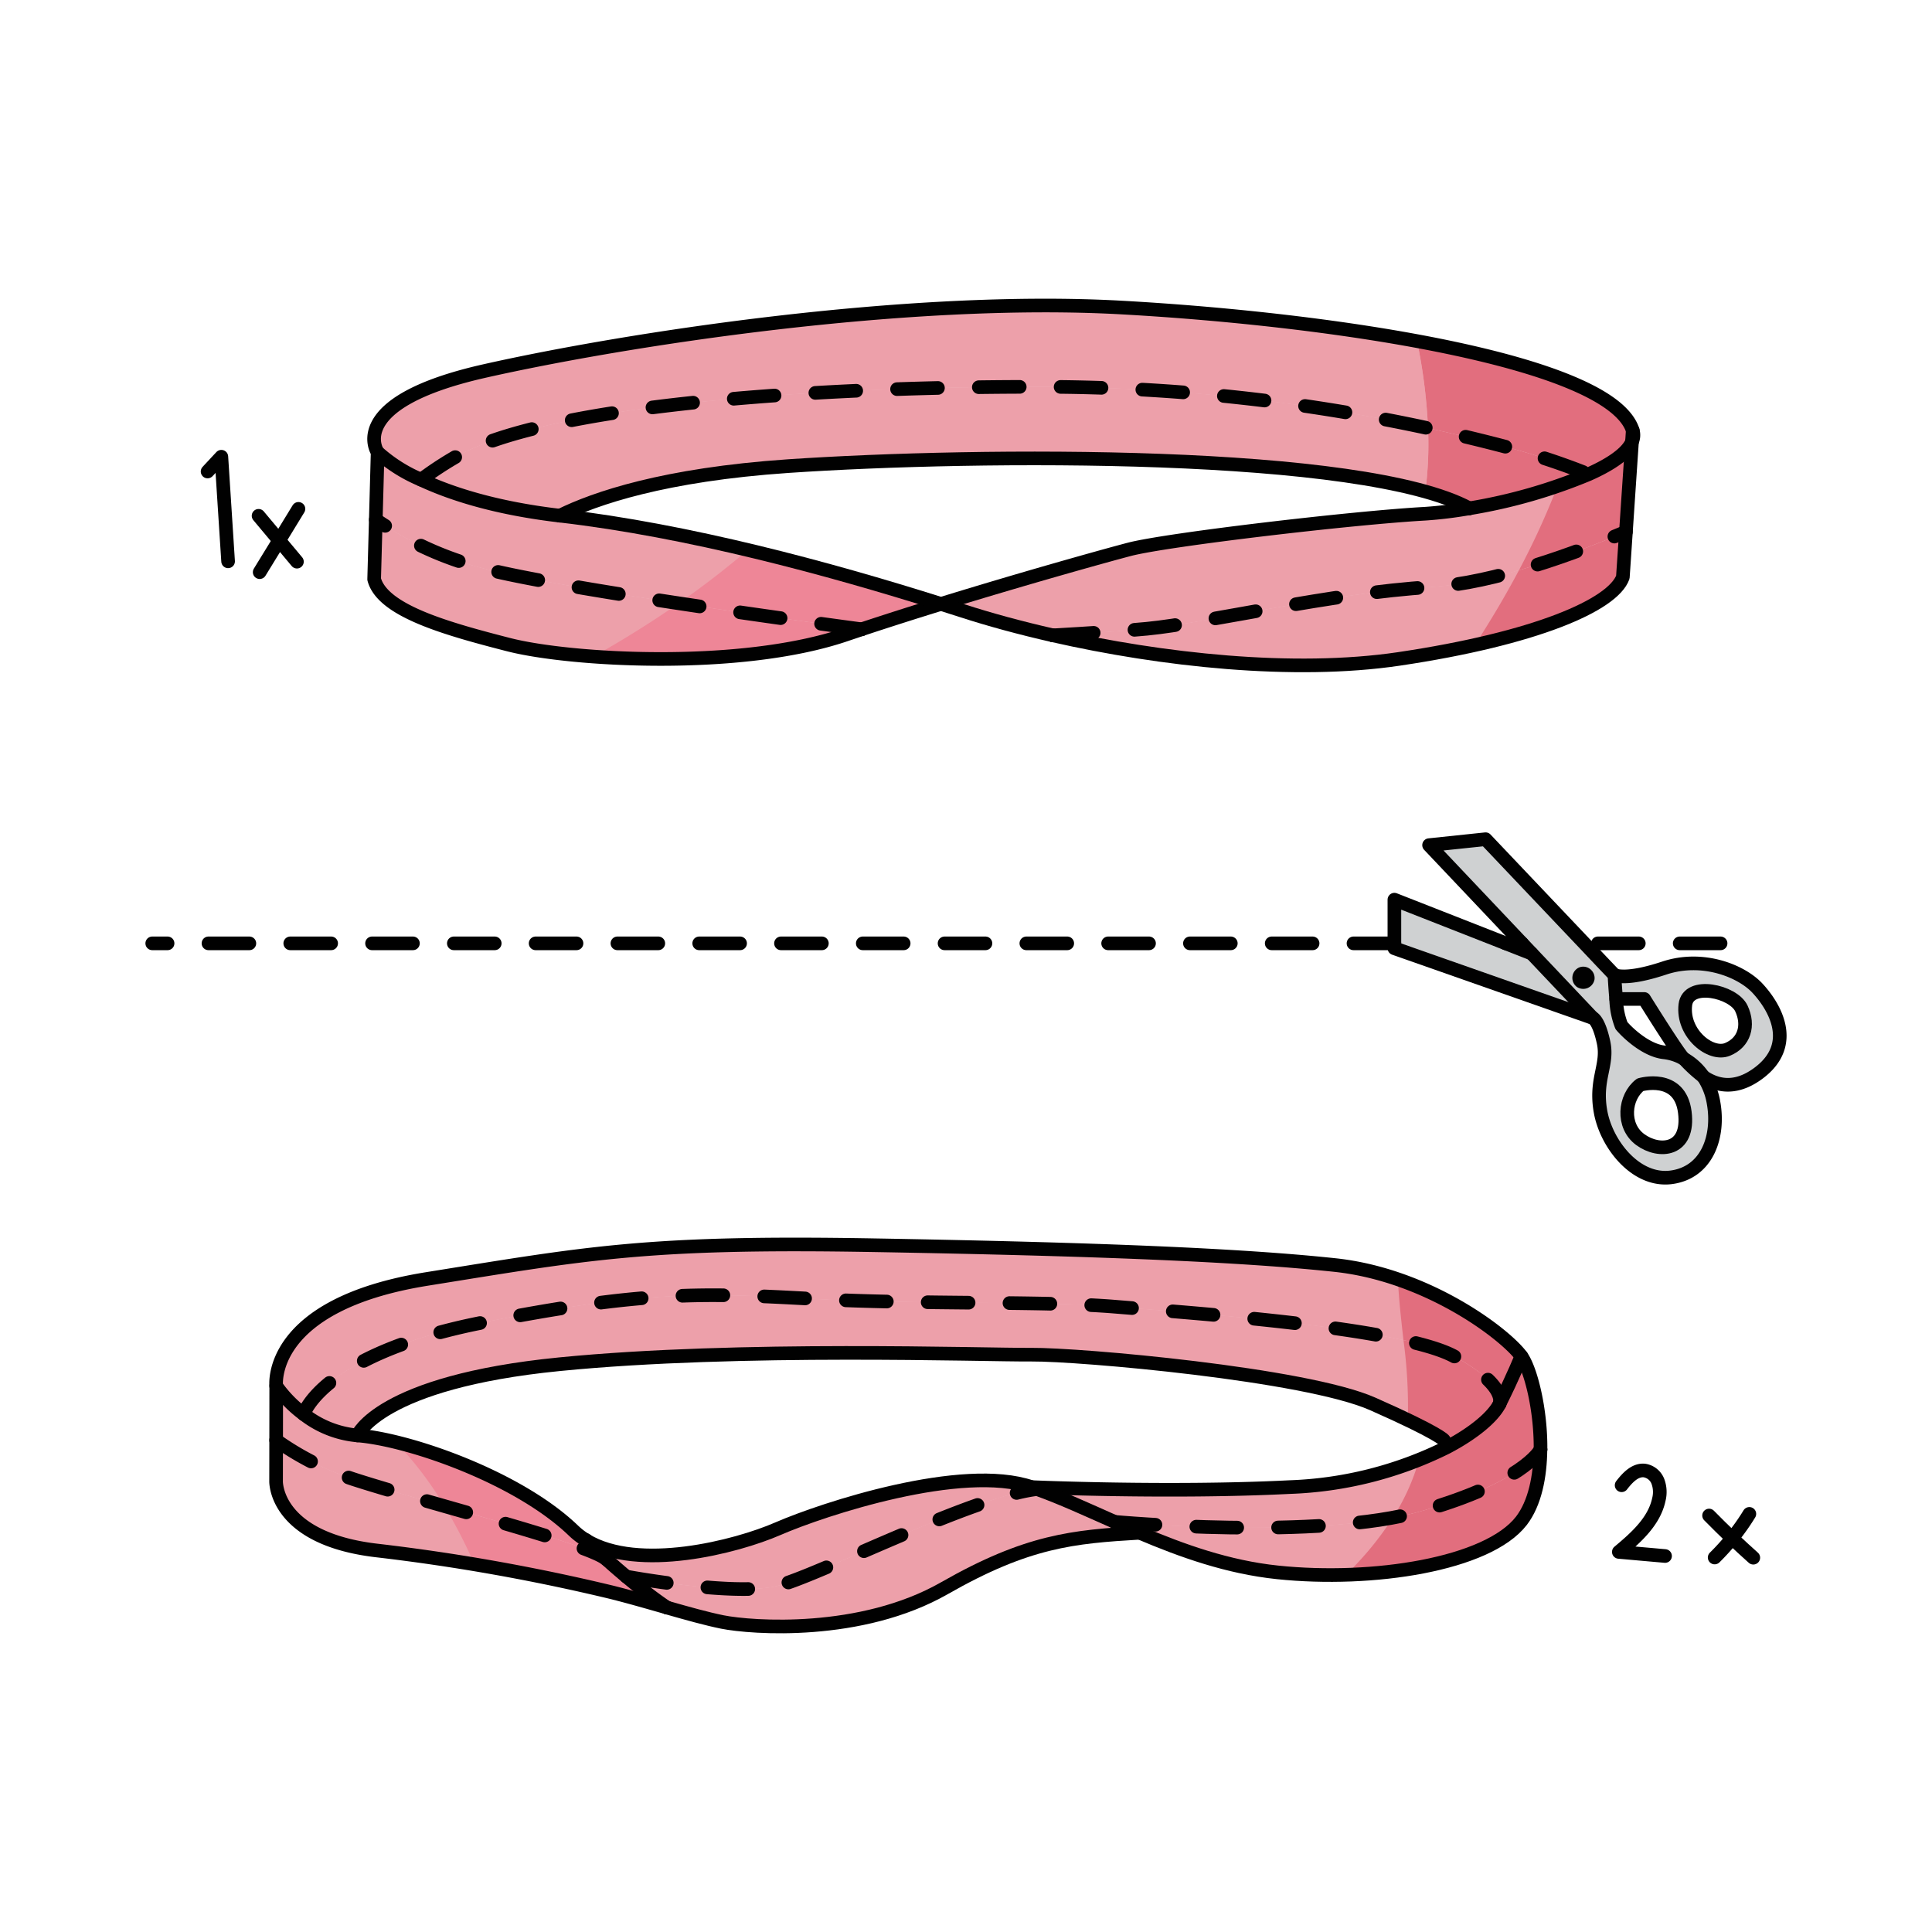 <svg id="Layer_1" data-name="Layer 1" xmlns="http://www.w3.org/2000/svg" width="100mm" height="100mm" viewBox="0 0 283.465 283.465">
  <g>
    <g>
      <path d="M85.987,225.989c.19.19,1.31,1.29,2.98,2.79-2.66-2.31-26.33-8.26-37.1-11.75a42.146,42.146,0,0,1-11.35-5.72l.01-7.95a18.27,18.27,0,0,0,4.03,4.12,14.913,14.913,0,0,0,7.89,3.13c7.57.6,23.57,6.13,31.71,13.98a10.31,10.31,0,0,0,1.82,1.39Z" fill="#eda0aa"/>
      <path d="M91.9,231.319c1.79,1.5,3.84,3.11,5.93,4.53-2.64-.75-5.42-1.56-8.14-2.24a291.711,291.711,0,0,0-34.33-6.11c-15.12-1.74-14.85-10.18-14.85-10.18l.01-6.01a42.146,42.146,0,0,0,11.35,5.72c10.77,3.49,34.44,9.44,37.1,11.75C89.817,229.539,90.807,230.409,91.9,231.319Z" fill="#eda0aa"/>
      <path d="M85.987,225.989c7.65,4.65,21.98.99,28.14-1.69,6.69-2.91,27.05-9.6,37.23-6.11.27.09.54.19.81.29-9.53,1.07-32.6,12.95-38.33,14.26-6.4,1.45-21.94-1.42-21.94-1.42-1.09-.91-2.08-1.78-2.93-2.54C87.3,227.279,86.177,226.179,85.987,225.989Z" fill="#eda0aa"/>
      <path d="M163.547,223.289c1.2.54,2.42,1.07,3.67,1.6-9.75.58-16.44,1.16-28.66,8.14s-28.22,5.82-32.58,4.95c-2.32-.47-5.13-1.26-8.14-2.12a.01.01,0,0,1-.01-.01c-2.09-1.42-4.14-3.03-5.93-4.53,0,0,15.54,2.87,21.94,1.42,5.73-1.31,28.8-13.19,38.33-14.26C155.737,219.759,159.527,221.509,163.547,223.289Z" fill="#eda0aa"/>
      <path d="M163.547,223.289s29.99,2.76,45.12-1.61c14.66-4.22,17.21-8.72,17.35-9-.04,3.96-.81,7.87-2.8,10.46-4.95,6.4-21.82,9.02-35.78,7.56-7.28-.76-14.01-3.17-20.22-5.81C165.967,224.359,164.747,223.829,163.547,223.289Z" fill="#eda0aa"/>
      <path d="M151.357,218.189s20.37.88,37.82,0a56.034,56.034,0,0,0,23.09-5.84c4.19-2.2,6.86-4.59,7.75-6.37a.077.077,0,0,1,.01-.03c2.03-4.06,3.19-6.96,3.19-6.96,1.38,1.91,2.87,7.84,2.81,13.68l-.01.01c-.14.28-2.69,4.78-17.35,9-15.13,4.37-45.12,1.61-45.12,1.61-4.02-1.78-7.81-3.53-11.38-4.81C151.9,218.379,151.627,218.279,151.357,218.189Z" fill="#eda0aa"/>
      <path d="M213.327,198.989c7.49,4.05,6.81,6.66,6.7,6.96a.077.077,0,0,0-.01.03c-.89,1.78-3.56,4.17-7.75,6.37l-.4-1.04s-.58-.97-10.47-5.33-43.06-7.28-50.04-7.22-42.76-1.22-69.26,1.4-29.65,10.45-29.65,10.45a14.913,14.913,0,0,1-7.89-3.13c.14-.4,3.21-8.89,26.22-13.43,23.56-4.66,32.29-4.37,48.29-3.49s33.97.29,44.48,1.16S205.337,194.689,213.327,198.989Z" fill="#eda0aa"/>
      <path d="M223.217,198.989s-1.16,2.9-3.19,6.96c.11-.3.79-2.91-6.7-6.96-7.99-4.3-39.28-6.4-49.78-7.27s-28.48-.29-44.48-1.16-24.73-1.17-48.29,3.49c-23.01,4.54-26.08,13.03-26.22,13.43a18.27,18.27,0,0,1-4.03-4.12s-1.46-11.93,22.11-15.71,32.29-5.53,65.45-4.95,54.11,1.46,67.78,2.91S220.887,195.789,223.217,198.989Z" fill="#eda0aa"/>
      <path d="M55.417,66.359a22.712,22.712,0,0,0,6.37,4.02c4.2,1.97,10.75,4.16,20.36,5.28h.03c18.84,2.19,39.28,7.71,55.88,12.95-3.94,1.22-7.91,2.48-11.64,3.72h-.01c-16.47-2.22-44.57-6.21-54.99-8.81a49.966,49.966,0,0,1-14.76-6.28c-.53-.33-1.04-.67-1.52-.99l.27-9.89Z" fill="#eda0aa"/>
      <path d="M126.407,92.329c-.79.27-1.57.53-2.34.79-15.42,5.24-40.44,3.78-49.46,1.46s-18.49-4.95-19.71-9.6l.24-8.73c.48.32.99.66,1.52.99a49.966,49.966,0,0,0,14.76,6.28C81.837,86.119,109.937,90.109,126.407,92.329Z" fill="#eda0aa"/>
      <path d="M220.647,65.479a109.171,109.171,0,0,1,12.43,4.1,78.378,78.378,0,0,1-17.47,5h-.02c-15.69-8.48-71.75-8.1-99.95-6.19-18.17,1.24-28.32,4.72-33.48,7.27h-.01c-9.61-1.12-16.16-3.31-20.36-5.28a51.056,51.056,0,0,1,4.68-3.12c13.09-7.82,52.66-10.5,84.95-10.5A268.95,268.95,0,0,1,220.647,65.479Z" fill="#eda0aa"/>
      <path d="M239.557,63.159l-.11,1.66c-.71,1.68-3.11,3.31-6.37,4.76a109.171,109.171,0,0,0-12.43-4.1,268.95,268.95,0,0,0-69.23-8.72c-32.29,0-71.86,2.68-84.95,10.5a51.056,51.056,0,0,0-4.68,3.12,22.712,22.712,0,0,1-6.37-4.02h-.01s-4.94-7.28,15.71-11.93,61.97-11.05,93.39-9.31S236.357,52.979,239.557,63.159Z" fill="#eda0aa"/>
      <path d="M238.557,78.029l-.45,6.65c-1.46,4.08-12.8,9.02-32.87,12-15.44,2.29-34.83.16-50.75-3.46,5.07-.29,10.29-.63,13.8-.97,9.02-.88,27.05-5.24,41.6-6.11C219.307,85.569,231.287,81.1,238.557,78.029Z" fill="#eda0aa"/>
      <path d="M239.447,64.819l-.49,7.25-.4,5.96c-7.27,3.07-19.25,7.54-28.67,8.11-14.55.87-32.58,5.23-41.6,6.11-3.51.34-8.73.68-13.8.97h-.01c-4.79-1.09-9.26-2.31-13.22-3.59-1.05-.34-2.11-.68-3.2-1.02,11.97-3.69,23.66-6.96,27.61-8,5.53-1.45,32.87-4.65,43.34-5.23a60.17,60.17,0,0,0,6.58-.8h.02a78.378,78.378,0,0,0,17.47-5C236.337,68.129,238.737,66.5,239.447,64.819Z" fill="#eda0aa"/>
      <path d="M257.817,144.949c2.33,2.47,6.11,8.29,0,12.65-3.36,2.4-6.05,1.63-7.9.37l-.01-.01a8.406,8.406,0,0,0-2.84-2.61.035.035,0,0,0-.02-.01c-.92-.9-5.81-8.77-5.81-8.77h-4.11c-.17-1.79-.25-3.51-.25-3.51s1.6.87,7.29-1.02S255.5,142.469,257.817,144.949Zm-4.36,9.02c2.47-1.02,3.2-3.5,2.04-6.01s-7.8-4.02-8.22-.54C246.777,151.639,250.987,154.979,253.457,153.969Z" fill="#cfd1d2"/>
      <path d="M231.927,143.979a.68.68,0,0,0,1.03-.41.647.647,0,0,0-.2-.54l2.15-2.04,1.97,2.07s.08,1.72.25,3.51a11.577,11.577,0,0,0,.77,3.9c.72.88,3.52,3.64,6.27,3.93a7.536,7.536,0,0,1,2.88.94.035.035,0,0,1,.02.01.22.22,0,0,0,.06.05,20.923,20.923,0,0,0,2.78,2.56l.01.01a9.884,9.884,0,0,1,1.5,3.85c.88,4.95-.96,10.18-6.15,10.91s-9.56-4.8-10.43-9.6,1.16-6.84.44-10.18-1.6-3.6-1.6-3.6l-3.51-3.71Zm8.73,23.22c2.76,2.04,7.27,1.71,6.54-4.02s-6.54-4.02-6.54-4.02C238.327,160.949,237.9,165.169,240.657,167.2Z" fill="#cfd1d2"/>
      <path d="M232.757,143.029a.647.647,0,0,1,.2.54.68.68,0,0,1-1.03.41l-1.76,1.66-5.43-5.73-1.42-1.5L209.677,124l8.29-.87,14.5,15.28,2.44,2.58Z" fill="#cfd1d2"/>
      <polygon points="230.167 145.639 233.677 149.349 204.587 139.129 204.587 138.409 204.587 131.999 220.917 138.409 224.737 139.909 230.167 145.639" fill="#cfd1d2"/>
    </g>
    <g>
      <path d="M52.447,210.609a14.913,14.913,0,0,1-7.89-3.13,18.27,18.27,0,0,1-4.03-4.12l-.01,7.95a42.146,42.146,0,0,0,11.35,5.72c3.482,1.128,8.314,2.514,13.348,3.951a53.456,53.456,0,0,0-7.121-9.378A37.212,37.212,0,0,0,52.447,210.609Z" fill="#eda0aa"/>
      <path d="M85.987,225.989l-.01-.01a10.31,10.31,0,0,1-1.82-1.39C77.7,218.362,66.311,213.607,58.094,211.6a53.456,53.456,0,0,1,7.121,9.378c10.533,3.006,21.952,6.236,23.752,7.8C87.3,227.279,86.177,226.179,85.987,225.989Z" fill="#ee8697"/>
      <path d="M51.867,217.029a42.146,42.146,0,0,1-11.35-5.72l-.01,6.01s-.27,8.44,14.85,10.18c5.02.581,9.839,1.29,14.261,2.03a75.064,75.064,0,0,0-4.4-8.549C60.181,219.543,55.349,218.157,51.867,217.029Z" fill="#eda0aa"/>
      <path d="M97.827,235.849c-2.09-1.42-4.14-3.03-5.93-4.53-1.09-.91-2.08-1.78-2.93-2.54-1.8-1.563-13.219-4.793-23.752-7.8a75.064,75.064,0,0,1,4.4,8.549c8.906,1.491,16.18,3.111,20.069,4.08C92.407,234.289,95.187,235.1,97.827,235.849Z" fill="#ee8697"/>
      <path d="M85.987,225.989c7.65,4.65,21.98.99,28.14-1.69,6.69-2.91,27.05-9.6,37.23-6.11.27.09.54.19.81.29-9.53,1.07-32.6,12.95-38.33,14.26-6.4,1.45-21.94-1.42-21.94-1.42-1.09-.91-2.08-1.78-2.93-2.54C87.3,227.279,86.177,226.179,85.987,225.989Z" fill="#eda0aa"/>
      <path d="M163.547,223.289c1.2.54,2.42,1.07,3.67,1.6-9.75.58-16.44,1.16-28.66,8.14s-28.22,5.82-32.58,4.95c-2.32-.47-5.13-1.26-8.14-2.12a.01.01,0,0,1-.01-.01c-2.09-1.42-4.14-3.03-5.93-4.53,0,0,15.54,2.87,21.94,1.42,5.73-1.31,28.8-13.19,38.33-14.26C155.737,219.759,159.527,221.509,163.547,223.289Z" fill="#eda0aa"/>
      <path d="M163.547,223.289c1.2.54,2.42,1.07,3.67,1.6,6.21,2.64,12.94,5.05,20.22,5.81a75.884,75.884,0,0,0,10.034.357,46.7,46.7,0,0,0,6.9-8.388C188.505,225.583,163.547,223.289,163.547,223.289Z" fill="#eda0aa"/>
      <path d="M208.667,221.679c-1.326.383-2.772.708-4.3.989a46.7,46.7,0,0,1-6.9,8.388c11.133-.324,21.948-3.007,25.746-7.917,1.99-2.59,2.76-6.5,2.8-10.46C225.877,212.959,223.327,217.459,208.667,221.679Z" fill="#e26e7e"/>
      <path d="M189.177,218.189c-17.45.88-37.82,0-37.82,0,.27.09.54.19.81.29,3.57,1.28,7.36,3.03,11.38,4.81,0,0,24.958,2.294,40.824-.621a31.977,31.977,0,0,0,3.823-8.449A59.319,59.319,0,0,1,189.177,218.189Z" fill="#eda0aa"/>
      <path d="M223.217,198.989s-1.16,2.9-3.19,6.96a.077.077,0,0,0-.01.03c-.89,1.78-3.56,4.17-7.75,6.37a43.041,43.041,0,0,1-4.073,1.87,31.977,31.977,0,0,1-3.823,8.449c1.524-.281,2.97-.606,4.3-.989,14.66-4.22,17.21-8.72,17.35-9l.01-.01C226.087,206.829,224.6,200.9,223.217,198.989Z" fill="#e26e7e"/>
      <path d="M205.918,196.631c-12.462-2.744-34.007-4.219-42.371-4.912-10.51-.87-28.48-.29-44.48-1.16s-24.73-1.17-48.29,3.49c-23.01,4.54-26.08,13.03-26.22,13.43a14.913,14.913,0,0,0,7.89,3.13s3.15-7.83,29.65-10.45,62.28-1.34,69.26-1.4,40.15,2.85,50.04,7.22c2.131.939,3.808,1.713,5.162,2.362A72.7,72.7,0,0,0,205.918,196.631Z" fill="#eda0aa"/>
      <path d="M213.327,198.989a31.107,31.107,0,0,0-7.409-2.358,72.7,72.7,0,0,1,.641,11.71c4.93,2.363,5.308,2.968,5.308,2.968l.4,1.04c4.19-2.2,6.86-4.59,7.75-6.37a.077.077,0,0,1,.01-.03C220.137,205.649,220.817,203.039,213.327,198.989Z" fill="#e26e7e"/>
      <path d="M195.867,185.609c-13.67-1.45-34.62-2.33-67.78-2.91s-41.89,1.17-65.45,4.95-22.11,15.71-22.11,15.71a18.27,18.27,0,0,0,4.03,4.12c.14-.4,3.21-8.89,26.22-13.43,23.56-4.66,32.29-4.37,48.29-3.49s33.97.29,44.48,1.16c8.364.693,29.909,2.168,42.371,4.912-.332-3-.685-6-.812-8.92A42.346,42.346,0,0,0,195.867,185.609Z" fill="#eda0aa"/>
      <path d="M223.217,198.989c-1.777-2.441-8.81-8.086-18.111-11.278.127,2.916.48,5.919.812,8.92a31.107,31.107,0,0,1,7.409,2.358c7.49,4.05,6.81,6.66,6.7,6.96C222.057,201.889,223.217,198.989,223.217,198.989Z" fill="#e26e7e"/>
      <path d="M82.177,75.659h-.03c-9.61-1.12-16.16-3.31-20.36-5.28a22.712,22.712,0,0,1-6.37-4.02h-.01l-.27,9.89c.48.32.99.66,1.52.99a49.966,49.966,0,0,0,14.76,6.28c5.7,1.421,16.679,3.258,28.156,4.994q5.231-3.647,10.14-7.816A240.506,240.506,0,0,0,82.177,75.659Z" fill="#eda0aa"/>
      <path d="M109.713,80.7q-4.9,4.176-10.14,7.816c9.515,1.439,19.369,2.81,26.834,3.816h.01c3.73-1.24,7.7-2.5,11.64-3.72C129.4,85.875,119.69,83.07,109.713,80.7Z" fill="#ee8697"/>
      <path d="M71.417,83.519a49.966,49.966,0,0,1-14.76-6.28c-.53-.33-1.04-.67-1.52-.99l-.24,8.73c1.22,4.65,10.7,7.27,19.71,9.6a76.639,76.639,0,0,0,12.474,1.752c4.278-2.413,8.453-5,12.492-7.818C88.1,86.777,77.114,84.94,71.417,83.519Z" fill="#eda0aa"/>
      <path d="M99.573,88.513c-4.039,2.816-8.214,5.405-12.492,7.818,11.346.823,26.419.379,36.986-3.212.77-.26,1.55-.52,2.34-.79C118.942,91.323,109.088,89.952,99.573,88.513Z" fill="#ee8697"/>
      <path d="M220.647,65.479c-3.149-.821-6.868-1.739-11.125-2.662a54.1,54.1,0,0,1-.4,9.3,32.078,32.078,0,0,1,6.462,2.461h.02a78.378,78.378,0,0,0,17.47-5A109.171,109.171,0,0,0,220.647,65.479Z" fill="#e26e7e"/>
      <path d="M209.522,62.817a272.591,272.591,0,0,0-58.1-6.058c-32.29,0-71.86,2.68-84.95,10.5a51.056,51.056,0,0,0-4.68,3.12c4.2,1.97,10.75,4.16,20.36,5.28h.01c5.16-2.55,15.31-6.03,33.48-7.27,25.134-1.7,72.4-2.189,93.488,3.729A54.1,54.1,0,0,0,209.522,62.817Z" fill="#eda0aa"/>
      <path d="M207.912,50.058a79.916,79.916,0,0,1,1.61,12.759c4.257.923,7.976,1.841,11.125,2.662a109.171,109.171,0,0,1,12.43,4.1c3.26-1.45,5.66-3.08,6.37-4.76l.11-1.66C237.788,57.531,224.628,53.149,207.912,50.058Z" fill="#e26e7e"/>
      <path d="M164.507,45.119c-31.42-1.74-72.73,4.66-93.39,9.31s-15.71,11.93-15.71,11.93h.01a22.712,22.712,0,0,0,6.37,4.02,51.056,51.056,0,0,1,4.68-3.12c13.09-7.82,52.66-10.5,84.95-10.5a272.591,272.591,0,0,1,58.1,6.058,79.916,79.916,0,0,0-1.61-12.759A360.436,360.436,0,0,0,164.507,45.119Z" fill="#eda0aa"/>
      <path d="M209.887,86.139c-14.55.87-32.58,5.23-41.6,6.11-3.51.34-8.73.68-13.8.97,15.92,3.62,35.31,5.75,50.75,3.46,4.087-.607,7.806-1.3,11.159-2.042,2.289-3.552,4.467-7.194,6.468-10.973A62.558,62.558,0,0,1,209.887,86.139Z" fill="#eda0aa"/>
      <path d="M222.864,83.664c-2,3.779-4.179,7.421-6.468,10.973,13.114-2.915,20.548-6.709,21.711-9.958l.45-6.65A142.139,142.139,0,0,1,222.864,83.664Z" fill="#e26e7e"/>
      <path d="M215.607,74.579h-.02a60.17,60.17,0,0,1-6.58.8c-10.47.58-37.81,3.78-43.34,5.23-3.95,1.04-15.64,4.31-27.61,8,1.09.34,2.15.68,3.2,1.02,3.96,1.28,8.43,2.5,13.22,3.59h.01c5.07-.29,10.29-.63,13.8-.97,9.02-.88,27.05-5.24,41.6-6.11a62.558,62.558,0,0,0,12.977-2.475,114.543,114.543,0,0,0,5.647-12.322A88.076,88.076,0,0,1,215.607,74.579Z" fill="#eda0aa"/>
      <path d="M233.077,69.579c-1.386.623-2.937,1.211-4.566,1.763a114.543,114.543,0,0,1-5.647,12.322,142.139,142.139,0,0,0,15.693-5.635l.4-5.96.49-7.25C238.737,66.5,236.337,68.129,233.077,69.579Z" fill="#e26e7e"/>
      <path d="M257.817,144.949c2.33,2.47,6.11,8.29,0,12.65-3.36,2.4-6.05,1.63-7.9.37l-.01-.01a8.406,8.406,0,0,0-2.84-2.61.035.035,0,0,0-.02-.01c-.92-.9-5.81-8.77-5.81-8.77h-4.11c-.17-1.79-.25-3.51-.25-3.51s1.6.87,7.29-1.02S255.5,142.469,257.817,144.949Zm-4.36,9.02c2.47-1.02,3.2-3.5,2.04-6.01s-7.8-4.02-8.22-.54C246.777,151.639,250.987,154.979,253.457,153.969Z" fill="#cfd1d2"/>
      <path d="M231.927,143.979a.68.68,0,0,0,1.03-.41.647.647,0,0,0-.2-.54l2.15-2.04,1.97,2.07s.08,1.72.25,3.51a11.577,11.577,0,0,0,.77,3.9c.72.88,3.52,3.64,6.27,3.93a7.536,7.536,0,0,1,2.88.94.035.035,0,0,1,.02.01.22.22,0,0,0,.06.05,20.923,20.923,0,0,0,2.78,2.56l.01.01a9.884,9.884,0,0,1,1.5,3.85c.88,4.95-.96,10.18-6.15,10.91s-9.56-4.8-10.43-9.6,1.16-6.84.44-10.18-1.6-3.6-1.6-3.6l-3.51-3.71Zm8.73,23.22c2.76,2.04,7.27,1.71,6.54-4.02s-6.54-4.02-6.54-4.02C238.327,160.949,237.9,165.169,240.657,167.2Z" fill="#cfd1d2"/>
      <path d="M232.757,143.029a.647.647,0,0,1,.2.54.68.68,0,0,1-1.03.41l-1.76,1.66-5.43-5.73-1.42-1.5L209.677,124l8.29-.87,14.5,15.28,2.44,2.58Z" fill="#cfd1d2"/>
      <polygon points="230.167 145.639 233.677 149.349 204.587 139.129 204.587 138.409 204.587 131.999 220.917 138.409 224.737 139.909 230.167 145.639" fill="#cfd1d2"/>
    </g>
    <g>
      <path d="M126.407,92.329c-.79.27-1.57.53-2.34.79-15.42,5.24-40.44,3.78-49.46,1.46s-18.49-4.95-19.71-9.6l.24-8.73.27-9.89s-4.94-7.28,15.71-11.93,61.97-11.05,93.39-9.31,71.85,7.86,75.05,18.04a2.382,2.382,0,0,1-.11,1.66c-.71,1.68-3.11,3.31-6.37,4.76a78.378,78.378,0,0,1-17.47,5" fill="none" stroke="#010101" stroke-linecap="round" stroke-linejoin="round" stroke-width="2"/>
      <path d="M215.587,74.579a60.17,60.17,0,0,1-6.58.8c-10.47.58-37.81,3.78-43.34,5.23-3.95,1.04-15.64,4.31-27.61,8-3.94,1.22-7.91,2.48-11.64,3.72" fill="none" stroke="#010101" stroke-linecap="round" stroke-linejoin="round" stroke-width="2"/>
      <path d="M82.147,75.659c-9.61-1.12-16.16-3.31-20.36-5.28a22.712,22.712,0,0,1-6.37-4.02" fill="none" stroke="#010101" stroke-linecap="round" stroke-linejoin="round" stroke-width="2"/>
      <path d="M154.477,93.219c-4.79-1.09-9.26-2.31-13.22-3.59-1.05-.34-2.11-.68-3.2-1.02-16.6-5.24-37.04-10.76-55.88-12.95h-.02" fill="none" stroke="#010101" stroke-linecap="round" stroke-linejoin="round" stroke-width="2"/>
      <path d="M239.557,63.159l-.11,1.66-.49,7.25-.4,5.96-.45,6.65c-1.46,4.08-12.8,9.02-32.87,12-15.44,2.29-34.83.16-50.75-3.46" fill="none" stroke="#010101" stroke-linecap="round" stroke-linejoin="round" stroke-width="2"/>
      <path d="M82.147,75.659h.01c5.16-2.55,15.31-6.03,33.48-7.27,28.2-1.91,84.26-2.29,99.95,6.19h.02" fill="none" stroke="#010101" stroke-linecap="round" stroke-linejoin="round" stroke-width="2"/>
      <path d="M154.477,93.219h.01c5.07-.29,10.29-.63,13.8-.97,9.02-.88,27.05-5.24,41.6-6.11,9.42-.57,21.4-5.04,28.67-8.11" fill="none" stroke="#010101" stroke-linecap="round" stroke-linejoin="round" stroke-width="2" stroke-dasharray="6"/>
      <path d="M61.787,70.379a51.056,51.056,0,0,1,4.68-3.12c13.09-7.82,52.66-10.5,84.95-10.5a268.95,268.95,0,0,1,69.23,8.72,109.171,109.171,0,0,1,12.43,4.1" fill="none" stroke="#010101" stroke-linecap="round" stroke-linejoin="round" stroke-width="2" stroke-dasharray="6"/>
      <path d="M126.417,92.329h-.01c-16.47-2.22-44.57-6.21-54.99-8.81a49.966,49.966,0,0,1-14.76-6.28c-.53-.33-1.04-.67-1.52-.99" fill="none" stroke="#010101" stroke-linecap="round" stroke-linejoin="round" stroke-width="2" stroke-dasharray="6"/>
      <path d="M220.027,205.949c2.03-4.06,3.19-6.96,3.19-6.96" fill="none" stroke="#010101" stroke-linecap="round" stroke-linejoin="round" stroke-width="2"/>
      <path d="M151.357,218.189s20.37.88,37.82,0a56.034,56.034,0,0,0,23.09-5.84c4.19-2.2,6.86-4.59,7.75-6.37" fill="none" stroke="#010101" stroke-linecap="round" stroke-linejoin="round" stroke-width="2"/>
      <path d="M97.837,235.859c3.01.86,5.82,1.65,8.14,2.12,4.36.87,20.36,2.03,32.58-4.95s18.91-7.56,28.66-8.14" fill="none" stroke="#010101" stroke-linecap="round" stroke-linejoin="round" stroke-width="2"/>
      <path d="M226.027,212.669c.06-5.84-1.43-11.77-2.81-13.68-2.33-3.2-13.68-11.92-27.35-13.38s-34.62-2.33-67.78-2.91-41.89,1.17-65.45,4.95-22.11,15.71-22.11,15.71l-.01,7.95-.01,6.01s-.27,8.44,14.85,10.18a291.711,291.711,0,0,1,34.33,6.11c2.72.68,5.5,1.49,8.14,2.24" fill="none" stroke="#010101" stroke-linecap="round" stroke-linejoin="round" stroke-width="2"/>
      <path d="M85.987,225.989c7.65,4.65,21.98.99,28.14-1.69,6.69-2.91,27.05-9.6,37.23-6.11.27.09.54.19.81.29,3.57,1.28,7.36,3.03,11.38,4.81,1.2.54,2.42,1.07,3.67,1.6,6.21,2.64,12.94,5.05,20.22,5.81,13.96,1.46,30.83-1.16,35.78-7.56,1.99-2.59,2.76-6.5,2.8-10.46" fill="none" stroke="#010101" stroke-linecap="round" stroke-linejoin="round" stroke-width="2"/>
      <path d="M40.527,203.359a18.27,18.27,0,0,0,4.03,4.12,14.913,14.913,0,0,0,7.89,3.13c7.57.6,23.57,6.13,31.71,13.98a10.31,10.31,0,0,0,1.82,1.39" fill="none" stroke="#010101" stroke-linecap="round" stroke-linejoin="round" stroke-width="2"/>
      <path d="M85.957,225.959l.02.02.01.01c.19.19,1.31,1.29,2.98,2.79.85.76,1.84,1.63,2.93,2.54,1.79,1.5,3.84,3.11,5.93,4.53a.01.01,0,0,0,.01.01" fill="none" stroke="#010101" stroke-linecap="round" stroke-linejoin="round" stroke-width="2"/>
      <path d="M40.517,211.309a42.146,42.146,0,0,0,11.35,5.72c10.77,3.49,34.44,9.44,37.1,11.75" fill="none" stroke="#010101" stroke-linecap="round" stroke-linejoin="round" stroke-width="2" stroke-dasharray="6"/>
      <path d="M91.9,231.319s15.54,2.87,21.94,1.42c5.73-1.31,28.8-13.19,38.33-14.26a7.394,7.394,0,0,1,2.73.1" fill="none" stroke="#010101" stroke-linecap="round" stroke-linejoin="round" stroke-width="2" stroke-dasharray="6"/>
      <path d="M163.547,223.289s29.99,2.76,45.12-1.61c14.66-4.22,17.21-8.72,17.35-9l.01-.01" fill="none" stroke="#010101" stroke-linecap="round" stroke-linejoin="round" stroke-width="2" stroke-dasharray="6"/>
      <path d="M44.557,207.489v-.01c.14-.4,3.21-8.89,26.22-13.43,23.56-4.66,32.29-4.37,48.29-3.49s33.97.29,44.48,1.16,41.79,2.97,49.78,7.27c7.49,4.05,6.81,6.66,6.7,6.96a.077.077,0,0,0-.01.03" fill="none" stroke="#010101" stroke-linecap="round" stroke-linejoin="round" stroke-width="2" stroke-dasharray="6"/>
      <line x1="252.447" y1="138.409" x2="232.467" y2="138.409" fill="none" stroke="#010101" stroke-linecap="round" stroke-linejoin="round" stroke-width="2" stroke-dasharray="6"/>
      <line x1="204.587" y1="138.409" x2="22.337" y2="138.409" fill="none" stroke="#010101" stroke-linecap="round" stroke-linejoin="round" stroke-width="2" stroke-dasharray="6"/>
      <line x1="223.317" y1="138.409" x2="220.917" y2="138.409" fill="none" stroke="#010101" stroke-linecap="round" stroke-linejoin="round" stroke-width="2" stroke-dasharray="6"/>
      <path d="M52.447,210.609s3.15-7.83,29.65-10.45,62.28-1.34,69.26-1.4,40.15,2.85,50.04,7.22,10.47,5.33,10.47,5.33" fill="none" stroke="#010101" stroke-linecap="round" stroke-linejoin="round" stroke-width="2"/>
      <path d="M30.457,69.179c.67-.73,1.35-1.45,2.02-2.17q.5,7.665.99,15.35" fill="none" stroke="#010101" stroke-linecap="round" stroke-linejoin="round" stroke-width="2"/>
      <path d="M37.937,75.679c1.01,1.2,2.01,2.41,3.02,3.61l2.61,3.12" fill="none" stroke="#010101" stroke-linecap="round" stroke-linejoin="round" stroke-width="2"/>
      <path d="M38.1,83.949q1.425-2.34,2.86-4.66c.94-1.54,1.88-3.09,2.83-4.63" fill="none" stroke="#010101" stroke-linecap="round" stroke-linejoin="round" stroke-width="2"/>
      <path d="M237.927,217.919c.86-1.11,1.98-2.32,3.37-2.16a2.531,2.531,0,0,1,1.96,1.62,4.445,4.445,0,0,1,.13,2.63c-.68,3.22-3.35,5.58-5.87,7.69l6.78.6" fill="none" stroke="#010101" stroke-linecap="round" stroke-linejoin="round" stroke-width="2"/>
      <path d="M250.757,222.359c1.11,1.13,2.23,2.24,3.38,3.33,1.02.97,2.06,1.92,3.11,2.86" fill="none" stroke="#010101" stroke-linecap="round" stroke-linejoin="round" stroke-width="2"/>
      <path d="M251.577,228.519a32.681,32.681,0,0,0,2.56-2.83,31.959,31.959,0,0,0,2.53-3.57" fill="none" stroke="#010101" stroke-linecap="round" stroke-linejoin="round" stroke-width="2"/>
      <path d="M249.917,157.969a9.884,9.884,0,0,1,1.5,3.85c.88,4.95-.96,10.18-6.15,10.91s-9.56-4.8-10.43-9.6,1.16-6.84.44-10.18-1.6-3.6-1.6-3.6l-3.51-3.71-5.43-5.73-1.42-1.5L209.677,124l8.29-.87,14.5,15.28,2.44,2.58,1.97,2.07s.08,1.72.25,3.51a11.577,11.577,0,0,0,.77,3.9c.72.88,3.52,3.64,6.27,3.93a7.536,7.536,0,0,1,2.88.94" fill="none" stroke="#010101" stroke-linecap="round" stroke-linejoin="round" stroke-width="2"/>
      <path d="M247.067,155.349a8.406,8.406,0,0,1,2.84,2.61" fill="none" stroke="#010101" stroke-linecap="round" stroke-linejoin="round" stroke-width="2"/>
      <polyline points="224.737 139.909 220.917 138.409 204.587 131.999 204.587 138.409 204.587 139.129 233.677 149.349" fill="none" stroke="#010101" stroke-linecap="round" stroke-linejoin="round" stroke-width="2"/>
      <path d="M237.127,146.569h4.11s4.89,7.87,5.81,8.77a.035.035,0,0,1,.02.01.22.22,0,0,0,.06.05,20.923,20.923,0,0,0,2.78,2.56l.01.01c1.85,1.26,4.54,2.03,7.9-.37,6.11-4.36,2.33-10.18,0-12.65s-7.97-4.8-13.65-2.91-7.29,1.02-7.29,1.02" fill="none" stroke="#010101" stroke-linecap="round" stroke-linejoin="round" stroke-width="2"/>
      <path d="M240.657,159.159c-2.33,1.79-2.76,6.01,0,8.04s7.27,1.71,6.54-4.02S240.657,159.159,240.657,159.159Z" fill="none" stroke="#010101" stroke-linecap="round" stroke-linejoin="round" stroke-width="2"/>
      <path d="M247.277,147.419c.42-3.48,7.05-1.97,8.22.54s.43,4.99-2.04,6.01S246.777,151.639,247.277,147.419Z" fill="none" stroke="#010101" stroke-linecap="round" stroke-linejoin="round" stroke-width="2"/>
      <path d="M232.107,142.859a.634.634,0,0,1,.65.17.647.647,0,0,1,.2.54.68.68,0,0,1-1.03.41.673.673,0,0,1,.13-1.1" fill="none" stroke="#010101" stroke-linecap="round" stroke-linejoin="round" stroke-width="2"/>
    </g>
  </g>
</svg>

